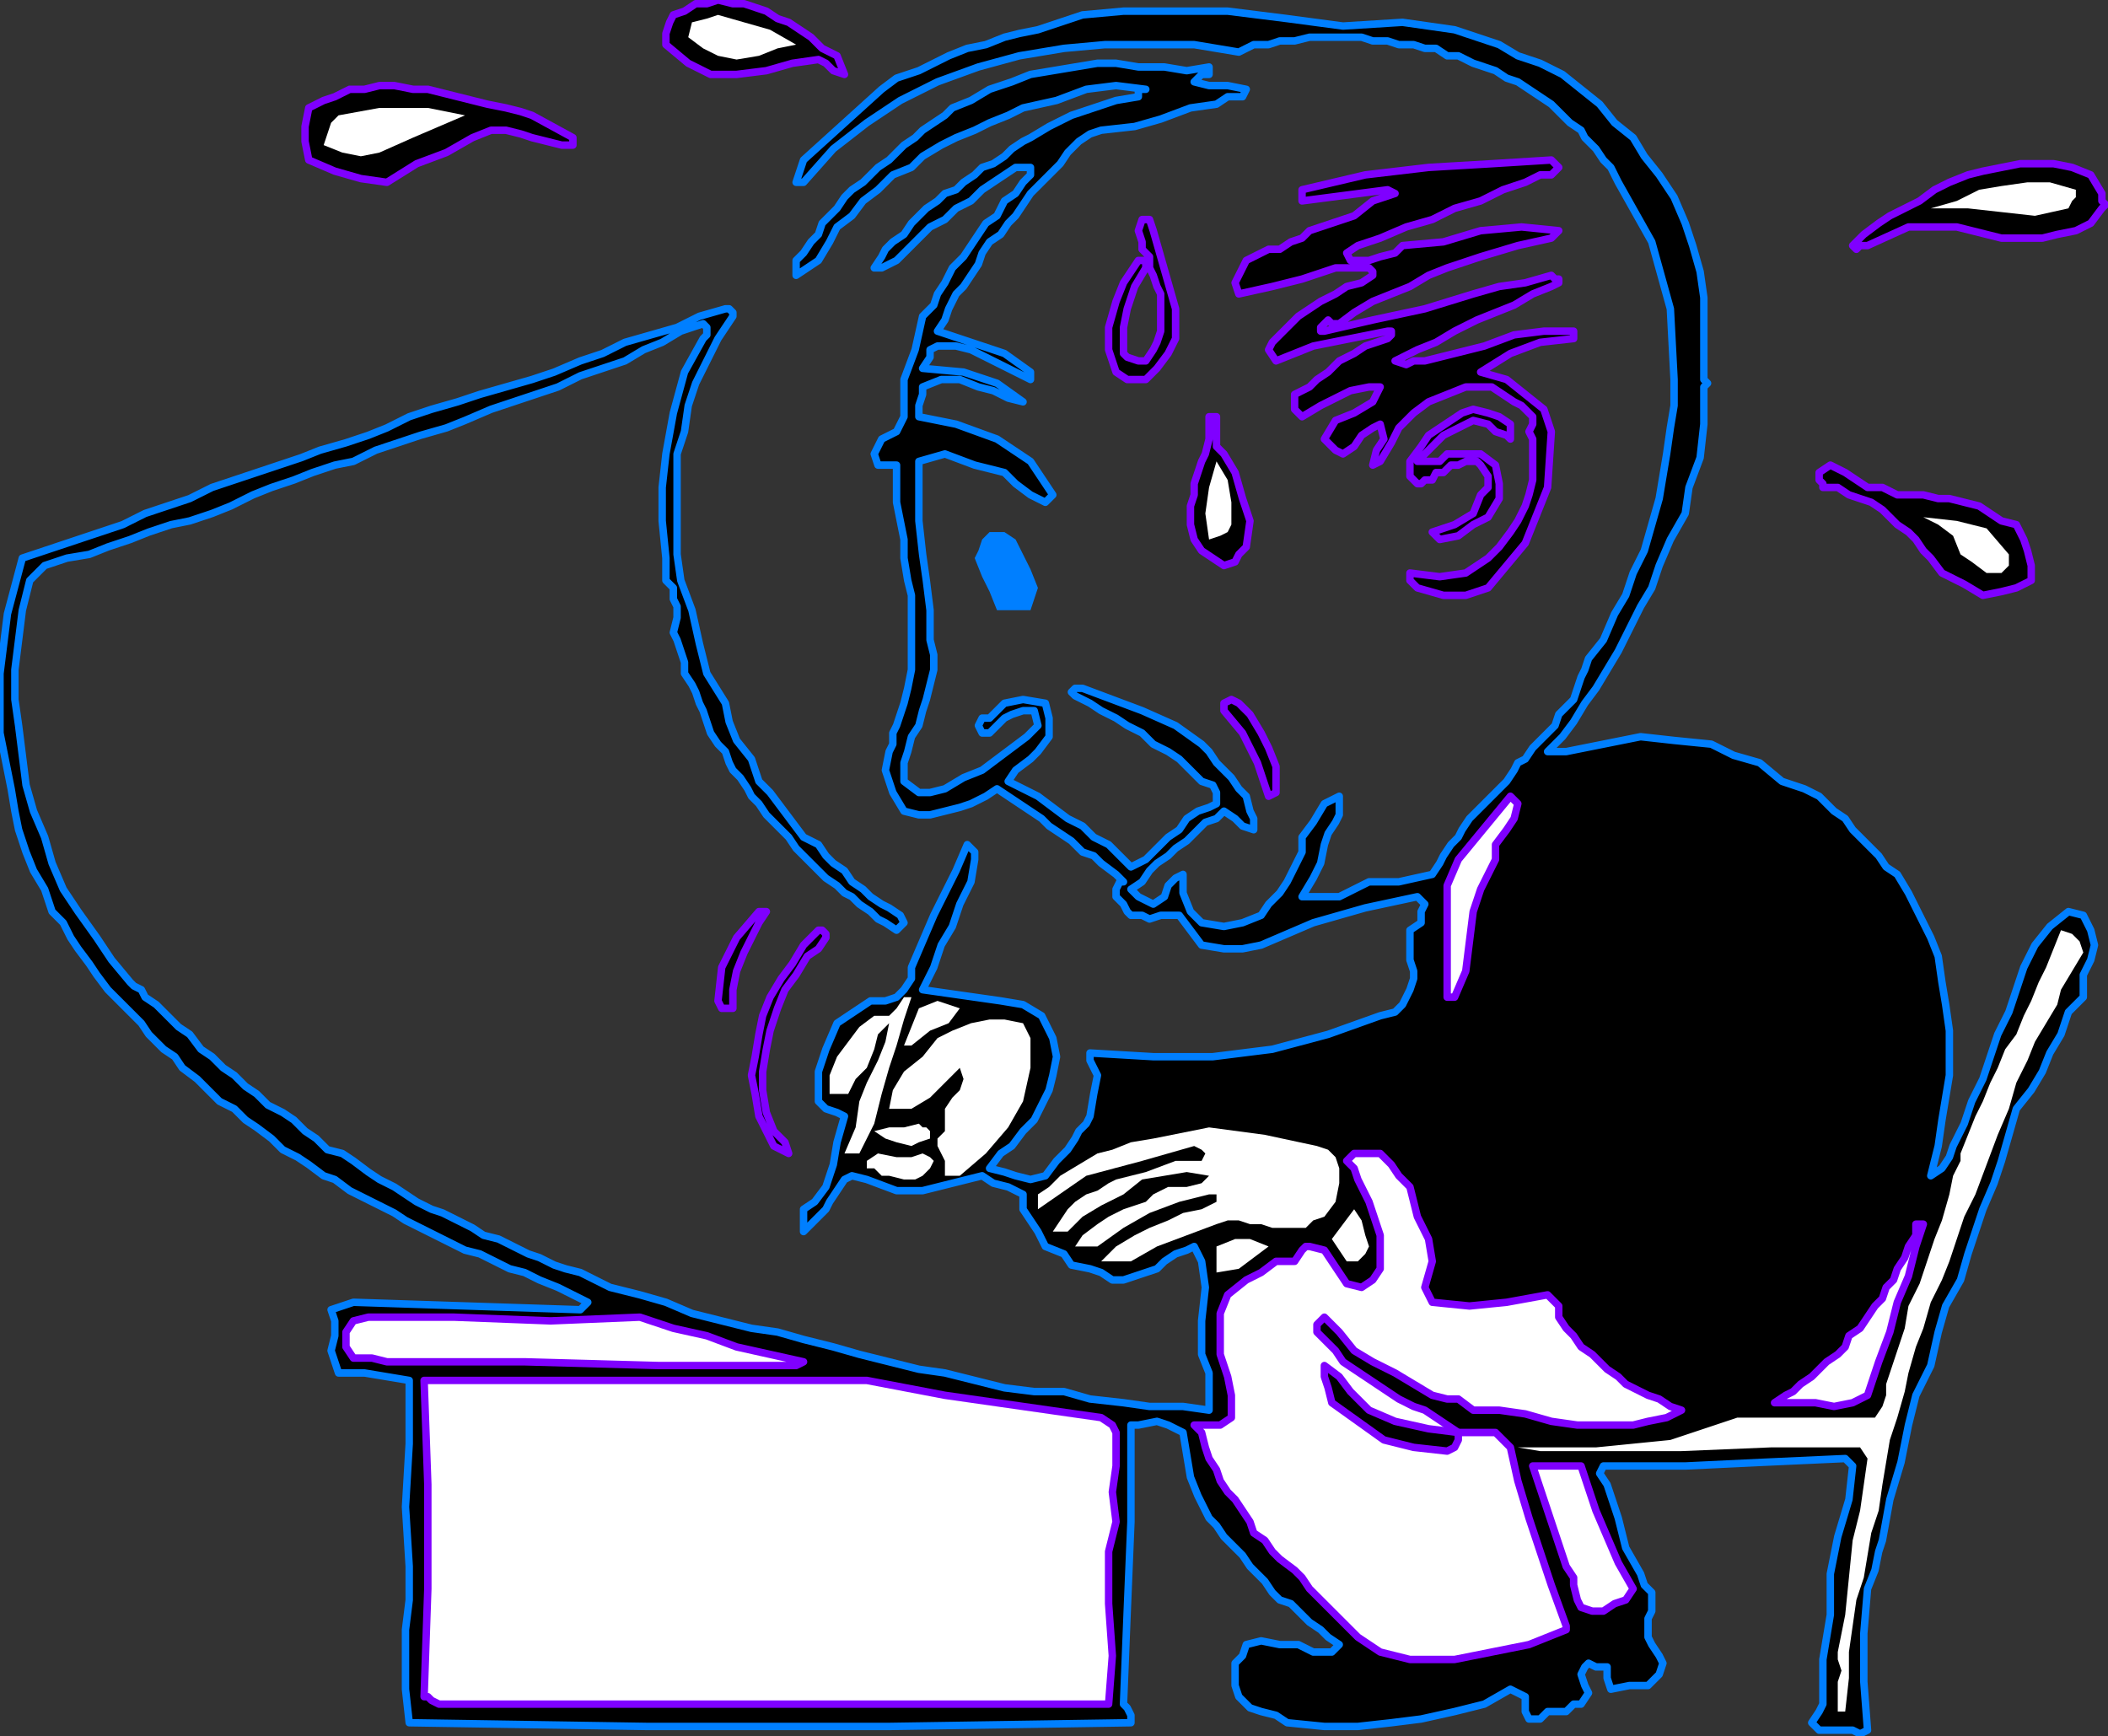 <?xml version="1.0" encoding="UTF-8" standalone="no"?>
<svg
   xmlns:dc="http://purl.org/dc/elements/1.1/"
   xmlns:cc="http://creativecommons.org/ns#"
   xmlns:rdf="http://www.w3.org/1999/02/22-rdf-syntax-ns#"
   xmlns:svg="http://www.w3.org/2000/svg"
   xmlns="http://www.w3.org/2000/svg"
   xmlns:sodipodi="http://sodipodi.sourceforge.net/DTD/sodipodi-0.dtd"
   xmlns:inkscape="http://www.inkscape.org/namespaces/inkscape"
   version="1.0"
   width="149.86mm"
   height="123.444mm"
   id="svg73"
   sodipodi:docname="PESSG173.WMF">
  <rect width="100%" height="100%" fill="#333333" stroke="none"/>
  <sodipodi:namedview
     pagecolor="#ffffff"
     bordercolor="#666666"
     borderopacity="1"
     objecttolerance="10"
     gridtolerance="10"
     guidetolerance="10"
     inkscape:pageopacity="0"
     inkscape:pageshadow="2"
     inkscape:window-width="640"
     inkscape:window-height="480"
     id="namedview75" />
  <defs
     id="defs3">
    <pattern
       id="WMFhbasepattern"
       patternUnits="userSpaceOnUse"
       width="6"
       height="6"
       x="0"
       y="0" />
  </defs>
  <path
     style="fill:#000000;fill-rule:evenodd;fill-opacity:1;stroke:#007fff;stroke-width:1.999px;stroke-linecap:round;stroke-linejoin:round;stroke-miterlimit:4;stroke-dasharray:none;stroke-opacity:1;"
     d="  M 376.84,5.999   L 383.837,6.999   L 390.834,7.999   L 396.832,9.998   L 402.829,11.998   L 407.827,14.997   L 413.824,16.997   L 419.822,19.997   L 424.82,23.996   L 429.818,27.995   L 433.816,32.994   L 438.814,36.994   L 441.813,41.993   L 445.811,46.992   L 445.811,46.992   L 449.809,52.991   L 452.808,59.99   L 454.807,65.989   L 456.806,72.987   L 457.806,79.986   L 457.806,86.985   L 457.806,94.984   L 457.806,101.982   L 457.806,101.982   L 458.805,102.982   L 457.806,103.982   L 457.806,105.982   L 457.806,105.982   L 457.806,113.98   L 456.806,122.979   L 453.807,130.978   L 453.807,130.978   L 452.808,137.976   L 448.81,144.975   L 445.811,151.974   L 445.811,151.974   L 443.812,157.973   L 440.813,162.972   L 437.814,168.971   L 434.816,174.97   L 434.816,174.97   L 431.817,179.969   L 428.818,184.968   L 425.819,188.968   L 422.821,193.967   L 419.822,197.966   L 415.824,201.965   L 415.824,201.965   L 420.821,201.965   L 425.819,200.965   L 430.817,199.966   L 430.817,199.966   L 440.813,197.966   L 449.809,198.966   L 459.805,199.966   L 459.805,199.966   L 465.802,202.965   L 472.799,204.965   L 478.797,209.964   L 478.797,209.964   L 481.796,210.964   L 484.794,211.964   L 488.793,213.963   L 490.792,215.963   L 492.791,217.963   L 495.79,219.962   L 497.789,222.962   L 499.788,224.961   L 502.787,227.961   L 504.786,229.961   L 506.785,232.96   L 509.784,234.96   L 509.784,234.96   L 512.782,239.959   L 515.781,245.958   L 518.78,251.957   L 520.779,256.956   L 521.779,263.955   L 522.778,269.954   L 523.778,276.952   L 523.778,282.951   L 523.778,288.95   L 522.778,294.949   L 521.779,300.948   L 520.779,307.947   L 520.779,307.947   L 518.78,315.946   L 521.779,313.946   L 523.778,310.947   L 524.777,307.947   L 524.777,307.947   L 527.776,301.948   L 529.775,295.949   L 532.774,289.95   L 534.773,283.951   L 536.772,277.952   L 539.771,271.953   L 541.77,265.954   L 543.769,259.955   L 543.769,259.955   L 546.768,253.956   L 550.766,248.957   L 555.764,244.958   L 555.764,244.958   L 559.763,245.958   L 561.762,249.957   L 562.761,253.956   L 562.761,253.956   L 561.762,257.956   L 559.763,261.955   L 559.763,267.954   L 559.763,267.954   L 555.764,271.953   L 553.765,277.952   L 550.766,282.951   L 548.767,287.951   L 545.768,292.95   L 541.77,297.949   L 541.77,297.949   L 539.771,304.948   L 537.772,311.946   L 535.773,317.945   L 532.774,324.944   L 530.775,330.943   L 528.776,336.942   L 526.777,343.941   L 526.777,343.941   L 522.778,350.94   L 520.779,357.939   L 518.78,366.937   L 514.782,374.936   L 514.782,374.936   L 512.782,382.934   L 510.783,392.933   L 507.785,402.931   L 505.785,413.929   L 505.785,413.929   L 504.786,416.928   L 503.786,421.928   L 501.787,426.927   L 501.787,426.927   L 500.788,438.925   L 500.788,451.922   L 501.787,464.92   L 501.787,464.92   L 499.788,465.92   L 497.789,464.92   L 495.79,464.92   L 495.79,464.92   L 493.791,464.92   L 490.792,464.92   L 488.793,464.92   L 488.793,464.92   L 486.793,462.921   L 488.793,459.921   L 489.792,457.921   L 489.792,457.921   L 489.792,445.923   L 491.791,433.925   L 491.791,422.927   L 491.791,422.927   L 493.791,412.929   L 496.789,402.931   L 497.789,393.932   L 497.789,393.932   L 495.79,391.933   L 473.799,392.933   L 452.808,393.932   L 430.817,393.932   L 430.817,393.932   L 429.818,395.932   L 431.817,398.932   L 432.816,401.931   L 432.816,401.931   L 434.816,407.93   L 436.815,415.929   L 440.813,422.927   L 440.813,422.927   L 441.813,425.927   L 443.812,427.927   L 443.812,429.926   L 443.812,432.926   L 442.812,434.925   L 442.812,436.925   L 442.812,439.924   L 443.812,441.924   L 443.812,441.924   L 445.811,444.924   L 446.81,446.923   L 445.811,449.923   L 445.811,449.923   L 442.812,452.922   L 437.814,452.922   L 432.816,453.922   L 432.816,453.922   L 431.817,450.923   L 431.817,447.923   L 428.818,447.923   L 428.818,447.923   L 426.819,446.923   L 425.819,447.923   L 424.82,449.923   L 424.82,449.923   L 425.819,452.922   L 426.819,454.922   L 424.82,457.921   L 424.82,457.921   L 422.821,457.921   L 420.821,459.921   L 418.822,459.921   L 418.822,459.921   L 415.824,459.921   L 413.824,461.921   L 410.826,461.921   L 409.826,459.921   L 409.826,459.921   L 409.826,457.921   L 409.826,456.922   L 409.826,455.922   L 409.826,455.922   L 405.828,453.922   L 398.831,457.921   L 390.834,459.921   L 381.838,461.921   L 373.841,462.921   L 364.845,463.92   L 355.849,463.92   L 345.853,462.921   L 345.853,462.921   L 342.855,460.921   L 338.856,459.921   L 335.858,458.921   L 332.859,455.922   L 332.859,455.922   L 331.859,452.922   L 331.859,449.923   L 331.859,446.923   L 333.858,444.924   L 334.858,441.924   L 334.858,441.924   L 338.856,440.924   L 343.854,441.924   L 348.852,441.924   L 352.85,443.924   L 357.848,443.924   L 357.848,443.924   L 359.847,441.924   L 356.849,439.924   L 354.849,437.925   L 351.851,435.925   L 349.852,433.925   L 346.853,430.926   L 343.854,429.926   L 341.855,427.927   L 339.856,424.927   L 336.857,421.928   L 335.858,420.928   L 333.858,417.928   L 330.86,414.929   L 328.86,412.929   L 326.861,409.93   L 324.862,407.93   L 324.862,407.93   L 321.863,401.931   L 319.864,396.932   L 318.865,390.933   L 317.865,384.934   L 317.865,384.934   L 313.867,382.934   L 310.868,381.934   L 305.87,382.934   L 305.87,382.934   L 304.871,382.934   L 303.871,382.934   L 303.871,384.934   L 303.871,384.934   L 303.871,408.93   L 302.872,432.926   L 301.872,457.921   L 301.872,457.921   L 302.872,458.921   L 303.871,460.921   L 303.871,462.921   L 303.871,462.921   L 238.899,463.92   L 173.926,463.92   L 109.953,462.921   L 109.953,462.921   L 108.954,453.922   L 108.954,445.923   L 108.954,437.925   L 109.953,429.926   L 109.953,420.928   L 109.953,420.928   L 108.954,404.93   L 109.953,387.933   L 109.953,370.936   L 109.953,370.936   L 103.956,369.936   L 97.958,368.937   L 90.961,368.937   L 90.961,368.937   L 89.962,365.937   L 88.962,362.938   L 89.962,358.938   L 89.962,354.939   L 88.962,351.94   L 88.962,351.94   L 94.96,349.94   L 155.934,351.94   L 157.933,349.94   L 153.935,347.94   L 149.936,345.941   L 144.939,343.941   L 144.939,343.941   L 140.94,341.941   L 136.942,340.941   L 132.944,338.942   L 128.945,336.942   L 124.947,335.942   L 120.949,333.943   L 116.95,331.943   L 112.952,329.943   L 108.954,327.944   L 105.955,325.944   L 101.957,323.944   L 97.958,321.945   L 93.96,319.945   L 89.962,316.946   L 86.963,315.946   L 82.965,312.946   L 79.966,310.947   L 75.968,308.947   L 72.969,305.947   L 68.971,302.948   L 65.972,300.948   L 62.973,297.949   L 58.975,295.949   L 55.976,292.95   L 52.978,289.95   L 48.979,286.951   L 46.98,283.951   L 43.981,281.952   L 39.983,277.952   L 37.984,274.953   L 34.985,271.953   L 31.986,268.954   L 28.988,265.954   L 25.989,261.955   L 23.99,258.956   L 20.991,254.956   L 18.992,251.957   L 16.993,247.957   L 13.994,244.958   L 13.994,244.958   L 11.995,238.959   L 8.996,233.96   L 6.997,228.961   L 4.998,222.962   L 3.998,217.963   L 2.999,211.964   L 2.999,211.964   L 0,196.966   L 0,180.969   L 1.999,164.972   L 5.997,149.974   L 5.997,149.974   L 14.994,146.975   L 23.99,143.975   L 32.986,140.976   L 32.986,140.976   L 38.983,137.976   L 44.981,135.977   L 50.978,133.977   L 56.976,130.978   L 62.973,128.978   L 68.971,126.978   L 74.968,124.979   L 80.966,122.979   L 85.964,120.979   L 92.961,118.98   L 98.958,116.98   L 103.956,114.98   L 109.953,111.981   L 115.951,109.981   L 115.951,109.981   L 122.948,107.981   L 128.945,105.982   L 135.942,103.982   L 142.939,101.982   L 148.937,99.983   L 155.934,96.983   L 161.931,94.984   L 167.929,91.984   L 174.926,89.985   L 181.923,87.985   L 187.92,84.985   L 194.917,82.986   L 194.917,82.986   L 195.917,82.986   L 196.916,83.986   L 196.916,84.985   L 196.916,84.985   L 192.918,90.984   L 189.919,96.983   L 186.921,102.982   L 184.922,108.981   L 183.922,115.98   L 181.923,121.979   L 181.923,128.978   L 181.923,135.977   L 181.923,142.975   L 181.923,148.974   L 182.922,155.973   L 182.922,155.973   L 185.921,163.972   L 187.92,172.97   L 189.919,180.969   L 194.917,188.968   L 194.917,188.968   L 195.917,193.967   L 197.916,198.966   L 201.914,203.965   L 203.913,209.964   L 203.913,209.964   L 206.912,212.963   L 209.911,216.963   L 212.91,220.962   L 215.908,224.961   L 219.907,226.961   L 219.907,226.961   L 221.906,229.961   L 223.905,231.96   L 226.904,233.96   L 228.903,236.959   L 231.902,238.959   L 233.901,240.959   L 236.9,242.958   L 236.9,242.958   L 238.899,243.958   L 241.897,245.958   L 242.897,247.957   L 242.897,247.957   L 240.898,249.957   L 237.899,247.957   L 235.9,246.958   L 233.901,244.958   L 230.902,242.958   L 228.903,240.959   L 226.904,239.959   L 224.905,237.959   L 221.906,235.959   L 219.907,233.96   L 217.908,231.96   L 215.908,229.961   L 213.909,227.961   L 211.91,224.961   L 209.911,222.962   L 207.912,220.962   L 205.913,218.962   L 203.913,215.963   L 201.914,213.963   L 200.915,211.964   L 198.916,208.964   L 196.916,206.964   L 195.917,204.965   L 194.917,201.965   L 192.918,199.966   L 190.919,196.966   L 189.919,193.967   L 188.92,190.967   L 187.92,188.968   L 186.921,185.968   L 185.921,183.968   L 183.922,180.969   L 183.922,177.969   L 182.922,174.97   L 181.923,171.97   L 180.923,169.971   L 180.923,169.971   L 181.923,165.971   L 181.923,162.972   L 180.923,160.972   L 180.923,157.973   L 178.924,155.973   L 178.924,152.974   L 178.924,149.974   L 178.924,149.974   L 177.925,139.976   L 177.925,130.978   L 178.924,121.979   L 178.924,121.979   L 180.923,110.981   L 183.922,99.983   L 188.92,90.984   L 188.92,90.984   L 189.919,89.985   L 189.919,87.985   L 188.92,86.985   L 188.92,86.985   L 182.922,88.985   L 177.925,91.984   L 172.927,93.984   L 167.929,96.983   L 161.931,98.983   L 161.931,98.983   L 155.934,100.983   L 149.936,103.982   L 143.939,105.982   L 137.941,107.981   L 131.944,109.981   L 124.947,112.981   L 119.949,114.98   L 112.952,116.98   L 106.955,118.98   L 100.957,120.979   L 94.96,123.979   L 94.96,123.979   L 89.962,124.979   L 83.964,126.978   L 78.967,128.978   L 72.969,130.978   L 67.971,132.977   L 61.974,135.977   L 56.976,137.976   L 50.978,139.976   L 45.98,140.976   L 39.983,142.975   L 34.985,144.975   L 28.988,146.975   L 23.99,148.974   L 17.992,149.974   L 11.995,151.974   L 11.995,151.974   L 7.997,155.973   L 5.997,163.972   L 4.998,171.97   L 3.998,179.969   L 3.998,187.968   L 4.998,194.967   L 5.997,202.965   L 6.997,210.964   L 8.996,217.963   L 11.995,224.961   L 13.994,231.96   L 16.993,238.959   L 20.991,244.958   L 25.989,251.957   L 29.987,257.956   L 34.985,263.955   L 34.985,263.955   L 35.985,264.955   L 37.984,265.954   L 38.983,267.954   L 38.983,267.954   L 41.982,269.954   L 44.981,272.953   L 47.98,275.953   L 50.978,277.952   L 53.977,281.952   L 56.976,283.951   L 59.975,286.951   L 62.973,288.95   L 65.972,291.95   L 68.971,293.95   L 71.969,296.949   L 75.968,298.949   L 78.967,300.948   L 81.965,303.948   L 84.964,305.947   L 87.963,308.947   L 91.961,309.947   L 94.96,311.946   L 98.958,314.946   L 101.957,316.946   L 105.955,318.945   L 108.954,320.945   L 111.953,322.945   L 115.951,324.944   L 118.95,325.944   L 122.948,327.944   L 126.946,329.943   L 129.945,331.943   L 133.943,332.943   L 137.941,334.942   L 141.94,336.942   L 144.939,337.942   L 148.937,339.942   L 151.936,340.941   L 155.934,341.941   L 159.932,343.941   L 163.93,345.941   L 167.929,346.94   L 171.927,347.94   L 171.927,347.94   L 178.924,349.94   L 185.921,352.939   L 193.918,354.939   L 201.914,356.939   L 208.911,357.939   L 215.908,359.938   L 223.905,361.938   L 230.902,363.938   L 238.899,365.937   L 246.895,367.937   L 253.892,368.937   L 261.889,370.936   L 269.886,372.936   L 277.882,373.936   L 285.879,373.936   L 292.876,375.935   L 301.872,376.935   L 308.869,377.935   L 317.865,377.935   L 324.862,378.935   L 324.862,378.935   L 324.862,373.936   L 324.862,368.937   L 322.863,363.938   L 322.863,363.938   L 322.863,354.939   L 323.863,345.941   L 322.863,338.942   L 322.863,338.942   L 320.864,334.942   L 318.865,335.942   L 315.866,336.942   L 312.867,338.942   L 310.868,340.941   L 307.869,341.941   L 304.871,342.941   L 301.872,343.941   L 298.873,343.941   L 295.874,341.941   L 292.876,340.941   L 292.876,340.941   L 287.878,339.942   L 285.879,336.942   L 280.881,334.942   L 280.881,334.942   L 278.882,330.943   L 276.883,327.944   L 274.883,324.944   L 274.883,320.945   L 274.883,320.945   L 270.885,318.945   L 266.887,317.945   L 263.888,315.946   L 263.888,315.946   L 255.891,317.945   L 247.895,319.945   L 240.898,319.945   L 232.901,316.946   L 232.901,316.946   L 228.903,315.946   L 226.904,316.946   L 224.905,319.945   L 222.905,322.945   L 221.906,324.944   L 221.906,324.944   L 219.907,326.944   L 217.908,328.944   L 215.908,330.943   L 215.908,330.943   L 215.908,328.944   L 215.908,324.944   L 218.907,322.945   L 221.906,318.945   L 221.906,318.945   L 223.905,312.946   L 224.905,306.947   L 226.904,299.949   L 226.904,299.949   L 224.905,298.949   L 221.906,297.949   L 219.907,295.949   L 219.907,295.949   L 219.907,287.951   L 221.906,281.952   L 224.905,274.953   L 224.905,274.953   L 227.903,272.953   L 230.902,270.953   L 233.901,268.954   L 237.899,268.954   L 240.898,267.954   L 242.897,265.954   L 244.896,262.955   L 244.896,259.955   L 244.896,259.955   L 247.895,252.957   L 250.894,245.958   L 253.892,239.959   L 256.891,233.96   L 259.89,226.961   L 259.89,226.961   L 260.889,227.961   L 261.889,228.961   L 261.889,230.96   L 261.889,230.96   L 260.889,236.959   L 257.891,242.958   L 255.891,248.957   L 252.893,253.956   L 250.894,259.955   L 247.895,265.954   L 247.895,265.954   L 254.892,266.954   L 261.889,267.954   L 268.886,268.954   L 274.883,269.954   L 279.881,272.953   L 282.88,278.952   L 282.88,278.952   L 283.88,283.951   L 282.88,288.95   L 281.88,292.95   L 279.881,296.949   L 277.882,300.948   L 274.883,303.948   L 271.885,307.947   L 268.886,309.947   L 265.887,313.946   L 265.887,313.946   L 269.886,314.946   L 272.884,315.946   L 276.883,316.946   L 276.883,316.946   L 280.881,315.946   L 283.88,311.946   L 286.878,308.947   L 288.877,305.947   L 288.877,305.947   L 289.877,303.948   L 291.876,301.948   L 292.876,299.949   L 292.876,299.949   L 293.875,293.95   L 294.875,288.95   L 292.876,284.951   L 292.876,284.951   L 292.876,282.951   L 309.869,283.951   L 325.862,283.951   L 341.855,281.952   L 356.849,277.952   L 370.843,272.953   L 370.843,272.953   L 374.841,271.953   L 376.84,269.954   L 377.84,267.954   L 378.839,265.954   L 379.839,262.955   L 379.839,260.955   L 378.839,257.956   L 378.839,254.956   L 378.839,252.957   L 378.839,249.957   L 378.839,249.957   L 381.838,247.957   L 381.838,244.958   L 382.838,242.958   L 382.838,242.958   L 380.838,240.959   L 366.844,243.958   L 352.85,247.957   L 338.856,253.956   L 338.856,253.956   L 333.858,254.956   L 328.86,254.956   L 322.863,253.956   L 322.863,253.956   L 319.864,249.957   L 316.866,245.958   L 311.868,245.958   L 311.868,245.958   L 308.869,246.958   L 306.87,245.958   L 303.871,245.958   L 303.871,245.958   L 302.872,244.958   L 301.872,242.958   L 299.873,240.959   L 299.873,240.959   L 299.873,238.959   L 300.872,236.959   L 301.872,236.959   L 301.872,236.959   L 299.873,234.96   L 295.874,231.96   L 293.875,229.961   L 290.877,228.961   L 287.878,225.961   L 284.879,223.962   L 281.88,221.962   L 279.881,219.962   L 276.883,217.963   L 273.884,215.963   L 270.885,213.963   L 267.886,211.964   L 267.886,211.964   L 264.888,213.963   L 260.889,215.963   L 257.891,216.963   L 253.892,217.963   L 249.894,218.962   L 246.895,218.962   L 242.897,217.963   L 242.897,217.963   L 239.898,212.963   L 237.899,206.964   L 238.899,201.965   L 238.899,201.965   L 239.898,199.966   L 239.898,196.966   L 240.898,194.967   L 240.898,194.967   L 242.897,188.968   L 243.897,184.968   L 244.896,179.969   L 244.896,174.97   L 244.896,169.971   L 244.896,164.972   L 244.896,159.973   L 243.897,155.973   L 242.897,149.974   L 242.897,144.975   L 241.897,139.976   L 240.898,134.977   L 240.898,130.978   L 240.898,124.979   L 240.898,124.979   L 238.899,124.979   L 235.9,124.979   L 234.9,121.979   L 234.9,121.979   L 236.9,117.98   L 240.898,115.98   L 242.897,111.981   L 242.897,111.981   L 242.897,101.982   L 245.896,93.984   L 247.895,84.985   L 247.895,84.985   L 250.894,81.986   L 251.893,78.986   L 253.892,75.987   L 253.892,75.987   L 255.891,71.988   L 258.89,68.988   L 260.889,65.989   L 262.888,62.989   L 264.888,59.99   L 267.886,57.99   L 269.886,53.991   L 272.884,51.991   L 274.883,48.992   L 276.883,46.992   L 276.883,46.992   L 276.883,44.992   L 274.883,44.992   L 272.884,44.992   L 272.884,44.992   L 269.886,46.992   L 266.887,48.992   L 263.888,50.991   L 260.889,53.991   L 256.891,55.99   L 253.892,58.99   L 249.894,60.99   L 246.895,63.989   L 243.897,66.988   L 240.898,69.988   L 240.898,69.988   L 238.899,70.988   L 236.9,71.988   L 234.9,71.988   L 234.9,71.988   L 236.9,68.988   L 237.899,66.988   L 239.898,64.989   L 242.897,62.989   L 244.896,59.99   L 246.895,57.99   L 248.894,55.99   L 251.893,53.991   L 253.892,51.991   L 256.891,50.991   L 258.89,48.992   L 261.889,46.992   L 263.888,44.992   L 266.887,43.992   L 269.886,41.993   L 271.885,39.993   L 274.883,37.993   L 276.883,36.994   L 276.883,36.994   L 281.88,33.994   L 287.878,30.995   L 293.875,28.995   L 299.873,26.995   L 305.87,25.996   L 305.87,25.996   L 305.87,23.996   L 306.87,23.996   L 307.869,23.996   L 307.869,23.996   L 299.873,22.996   L 291.876,23.996   L 283.88,26.995   L 274.883,28.995   L 274.883,28.995   L 270.885,30.995   L 265.887,32.994   L 261.889,34.994   L 256.891,36.994   L 252.893,38.993   L 247.895,41.993   L 244.896,44.992   L 239.898,46.992   L 235.9,50.991   L 231.902,53.991   L 228.903,57.99   L 224.905,60.99   L 222.905,64.989   L 219.907,69.988   L 219.907,69.988   L 213.909,73.987   L 213.909,71.988   L 213.909,69.988   L 215.908,67.988   L 215.908,67.988   L 215.908,67.988   L 217.908,64.989   L 219.907,62.989   L 220.906,59.99   L 222.905,57.99   L 224.905,55.99   L 226.904,52.991   L 228.903,50.991   L 231.902,48.992   L 233.901,46.992   L 235.9,44.992   L 238.899,42.993   L 240.898,40.993   L 242.897,38.993   L 245.896,36.994   L 247.895,34.994   L 250.894,32.994   L 253.892,30.995   L 255.891,28.995   L 255.891,28.995   L 260.889,26.995   L 265.887,23.996   L 271.885,21.996   L 276.883,19.997   L 282.88,18.997   L 288.877,17.997   L 294.875,16.997   L 299.873,16.997   L 305.87,17.997   L 305.87,17.997   L 312.867,17.997   L 318.865,18.997   L 324.862,17.997   L 324.862,17.997   L 324.862,17.997   L 324.862,19.997   L 322.863,19.997   L 320.864,21.996   L 320.864,21.996   L 324.862,22.996   L 329.86,22.996   L 334.858,23.996   L 334.858,23.996   L 333.858,25.996   L 329.86,25.996   L 326.861,27.995   L 326.861,27.995   L 319.864,28.995   L 311.868,31.995   L 304.871,33.994   L 295.874,34.994   L 295.874,34.994   L 292.876,35.994   L 289.877,37.993   L 286.878,40.993   L 284.879,43.992   L 281.88,46.992   L 279.881,48.992   L 276.883,51.991   L 276.883,51.991   L 274.883,54.991   L 272.884,57.99   L 270.885,59.99   L 268.886,62.989   L 265.887,64.989   L 263.888,67.988   L 262.888,70.988   L 260.889,73.987   L 258.89,76.987   L 256.891,78.986   L 254.892,82.986   L 253.892,85.985   L 251.893,88.985   L 251.893,88.985   L 260.889,91.984   L 269.886,94.984   L 276.883,99.983   L 276.883,99.983   L 276.883,101.982   L 272.884,99.983   L 268.886,97.983   L 264.888,95.984   L 260.889,93.984   L 256.891,92.984   L 251.893,92.984   L 251.893,92.984   L 249.894,93.984   L 249.894,95.984   L 247.895,98.983   L 247.895,98.983   L 258.89,99.983   L 267.886,102.982   L 274.883,107.981   L 274.883,107.981   L 270.885,106.982   L 266.887,104.982   L 262.888,103.982   L 257.891,101.982   L 252.893,101.982   L 247.895,103.982   L 247.895,103.982   L 247.895,105.982   L 246.895,108.981   L 246.895,111.981   L 246.895,111.981   L 256.891,113.98   L 267.886,117.98   L 276.883,123.979   L 282.88,132.977   L 282.88,132.977   L 280.881,134.977   L 276.883,132.977   L 272.884,129.978   L 269.886,126.978   L 269.886,126.978   L 261.889,124.979   L 253.892,121.979   L 246.895,123.979   L 246.895,123.979   L 246.895,131.977   L 246.895,139.976   L 247.895,148.974   L 247.895,148.974   L 248.894,155.973   L 249.894,163.972   L 249.894,171.97   L 249.894,171.97   L 250.894,175.97   L 250.894,179.969   L 249.894,183.968   L 248.894,187.968   L 247.895,190.967   L 246.895,194.967   L 244.896,197.966   L 243.897,201.965   L 242.897,204.965   L 242.897,209.964   L 242.897,209.964   L 246.895,212.963   L 249.894,212.963   L 253.892,211.964   L 253.892,211.964   L 258.89,208.964   L 263.888,206.964   L 267.886,203.965   L 271.885,200.965   L 275.883,197.966   L 278.882,194.967   L 278.882,194.967   L 277.882,190.967   L 274.883,190.967   L 271.885,191.967   L 269.886,192.967   L 269.886,192.967   L 267.886,194.967   L 265.887,196.966   L 263.888,196.966   L 263.888,196.966   L 262.888,194.967   L 263.888,192.967   L 265.887,192.967   L 265.887,192.967   L 269.886,188.968   L 274.883,187.968   L 280.881,188.968   L 280.881,188.968   L 281.88,192.967   L 281.88,197.966   L 278.882,201.965   L 278.882,201.965   L 276.883,203.965   L 272.884,206.964   L 270.885,209.964   L 270.885,209.964   L 274.883,211.964   L 278.882,213.963   L 282.88,216.963   L 286.878,219.962   L 290.877,221.962   L 293.875,224.961   L 297.874,226.961   L 300.872,229.961   L 303.871,232.96   L 303.871,232.96   L 307.869,230.96   L 309.869,228.961   L 311.868,226.961   L 313.867,224.961   L 316.866,222.962   L 318.865,219.962   L 321.863,217.963   L 324.862,216.963   L 326.861,215.963   L 326.861,215.963   L 326.861,212.963   L 325.862,210.964   L 322.863,209.964   L 322.863,209.964   L 319.864,206.964   L 316.866,203.965   L 313.867,201.965   L 309.869,199.966   L 306.87,196.966   L 302.872,194.967   L 299.873,192.967   L 295.874,190.967   L 292.876,188.968   L 288.877,186.968   L 288.877,186.968   L 287.878,185.968   L 288.877,184.968   L 290.877,184.968   L 290.877,184.968   L 298.873,187.968   L 306.87,190.967   L 315.866,194.967   L 322.863,199.966   L 322.863,199.966   L 324.862,201.965   L 326.861,204.965   L 328.86,206.964   L 330.86,208.964   L 332.859,211.964   L 334.858,213.963   L 335.858,217.963   L 336.857,219.962   L 336.857,222.962   L 336.857,222.962   L 333.858,221.962   L 331.859,219.962   L 328.86,217.963   L 328.86,217.963   L 326.861,219.962   L 323.863,220.962   L 320.864,223.962   L 318.865,225.961   L 315.866,227.961   L 313.867,229.961   L 310.868,231.96   L 308.869,233.96   L 306.87,236.959   L 303.871,238.959   L 303.871,238.959   L 305.87,240.959   L 307.869,241.958   L 309.869,242.958   L 309.869,242.958   L 312.867,240.959   L 313.867,237.959   L 315.866,235.959   L 317.865,234.96   L 317.865,234.96   L 317.865,239.959   L 319.864,244.958   L 322.863,247.957   L 322.863,247.957   L 328.86,248.957   L 333.858,247.957   L 338.856,245.958   L 338.856,245.958   L 340.855,242.958   L 343.854,239.959   L 345.853,236.959   L 347.852,232.96   L 349.852,228.961   L 349.852,224.961   L 349.852,224.961   L 352.85,220.962   L 355.849,215.963   L 359.847,213.963   L 359.847,213.963   L 359.847,215.963   L 359.847,218.962   L 358.848,220.962   L 356.849,223.962   L 355.849,226.961   L 355.849,226.961   L 354.849,231.96   L 352.85,235.959   L 349.852,240.959   L 349.852,240.959   L 352.85,240.959   L 356.849,240.959   L 359.847,240.959   L 359.847,240.959   L 367.844,236.959   L 375.841,236.959   L 384.837,234.96   L 384.837,234.96   L 386.836,231.96   L 387.835,229.961   L 389.835,226.961   L 391.834,224.961   L 392.833,222.962   L 394.833,219.962   L 396.832,217.963   L 398.831,215.963   L 400.83,213.963   L 402.829,211.964   L 404.828,209.964   L 406.827,206.964   L 407.827,204.965   L 409.826,203.965   L 411.825,200.965   L 413.824,198.966   L 415.824,196.966   L 417.823,194.967   L 418.822,191.967   L 420.821,189.967   L 422.821,187.968   L 423.82,184.968   L 424.82,181.969   L 425.819,179.969   L 426.819,176.97   L 426.819,176.97   L 430.817,171.97   L 433.816,164.972   L 436.815,159.973   L 436.815,159.973   L 438.814,153.974   L 441.813,147.975   L 443.812,140.976   L 445.811,133.977   L 446.81,127.978   L 447.81,121.979   L 448.81,114.98   L 449.809,108.981   L 449.809,101.982   L 449.809,101.982   L 448.81,82.986   L 443.812,64.989   L 434.816,48.992   L 434.816,48.992   L 432.816,44.992   L 430.817,42.993   L 428.818,39.993   L 425.819,36.994   L 424.82,34.994   L 421.821,32.994   L 418.822,29.995   L 416.823,27.995   L 413.824,25.996   L 410.826,23.996   L 407.827,21.996   L 404.828,20.996   L 401.83,18.997   L 398.831,17.997   L 395.832,16.997   L 391.834,14.997   L 388.835,14.997   L 385.836,12.998   L 382.838,12.998   L 379.839,11.998   L 375.841,11.998   L 372.842,10.998   L 368.844,10.998   L 365.845,9.998   L 361.846,9.998   L 358.848,9.998   L 354.849,9.998   L 351.851,9.998   L 347.852,10.998   L 343.854,10.998   L 340.855,11.998   L 336.857,11.998   L 336.857,11.998   L 332.859,13.998   L 320.864,11.998   L 308.869,11.998   L 296.874,11.998   L 285.879,12.998   L 273.884,14.997   L 262.888,17.997   L 251.893,21.996   L 241.897,26.995   L 232.901,32.994   L 223.905,39.993   L 215.908,48.992   L 215.908,48.992   L 213.909,48.992   L 215.908,42.993   L 236.9,23.996   L 240.898,20.996   L 246.895,18.997   L 250.894,16.997   L 254.892,14.997   L 259.89,12.998   L 264.888,11.998   L 269.886,9.998   L 273.884,8.998   L 278.882,7.999   L 278.882,7.999   L 290.877,3.999   L 301.872,2.999   L 313.867,2.999   L 313.867,2.999   L 329.86,2.999   L 345.853,4.999   L 360.847,6.999   L 376.84,5.999  z "
     id="path5" />
  <path
     style="fill:#000000;fill-rule:evenodd;fill-opacity:1;stroke:#7f00ff;stroke-width:1.999px;stroke-linecap:round;stroke-linejoin:round;stroke-miterlimit:4;stroke-dasharray:none;stroke-opacity:1;"
     d="  M 226.904,19.997   L 223.905,18.997   L 221.906,16.997   L 219.907,15.997   L 219.907,15.997   L 212.91,16.997   L 205.913,18.997   L 197.916,19.997   L 190.919,19.997   L 184.922,16.997   L 178.924,11.998   L 178.924,11.998   L 178.924,8.998   L 179.924,5.999   L 180.923,3.999   L 180.923,3.999   L 183.922,2.999   L 186.921,1   L 189.919,1   L 192.918,0   L 196.916,1   L 199.915,1   L 202.914,2   L 205.913,2.999   L 208.911,4.999   L 211.91,5.999   L 214.909,7.999   L 217.908,9.998   L 217.908,9.998   L 220.906,12.998   L 224.905,14.997   L 226.904,19.997  z "
     id="path7" />
  <path
     style="fill:#ffffff;fill-rule:evenodd;fill-opacity:1;stroke:none;"
     d="  M 213.909,11.998   L 208.911,12.998   L 203.913,14.997   L 197.916,15.997   L 197.916,15.997   L 192.918,14.997   L 188.92,12.998   L 184.922,9.998   L 184.922,9.998   L 185.921,5.999   L 189.919,4.999   L 192.918,3.999   L 192.918,3.999   L 199.915,5.999   L 206.912,7.999   L 213.909,11.998  z "
     id="path9" />
  <path
     style="fill:#000000;fill-rule:evenodd;fill-opacity:1;stroke:#7f00ff;stroke-width:1.999px;stroke-linecap:round;stroke-linejoin:round;stroke-miterlimit:4;stroke-dasharray:none;stroke-opacity:1;"
     d="  M 153.935,36.994   L 153.935,36.994   L 153.935,37.993   L 153.935,38.993   L 153.935,38.993   L 150.936,38.993   L 146.938,37.993   L 142.939,36.994   L 139.941,35.994   L 135.942,34.994   L 131.944,34.994   L 126.946,36.994   L 126.946,36.994   L 119.949,40.993   L 111.953,43.992   L 103.956,48.992   L 103.956,48.992   L 96.959,47.992   L 89.962,45.992   L 82.965,42.993   L 82.965,42.993   L 81.965,37.993   L 81.965,33.994   L 82.965,28.995   L 82.965,28.995   L 86.963,26.995   L 89.962,25.996   L 93.96,23.996   L 97.958,23.996   L 101.957,22.996   L 105.955,22.996   L 110.953,23.996   L 114.951,23.996   L 118.95,24.996   L 122.948,25.996   L 126.946,26.995   L 130.944,27.995   L 135.942,28.995   L 139.941,29.995   L 142.939,30.995   L 142.939,30.995   L 153.935,36.994  z "
     id="path11" />
  <path
     style="fill:#000000;fill-rule:evenodd;fill-opacity:1;stroke:#7f00ff;stroke-width:1.999px;stroke-linecap:round;stroke-linejoin:round;stroke-miterlimit:4;stroke-dasharray:none;stroke-opacity:1;"
     d="  M 564.76,51.991   L 564.76,53.991   L 565.76,54.991   L 564.76,55.99   L 564.76,55.99   L 561.762,59.99   L 557.763,61.989   L 552.766,62.989   L 548.767,63.989   L 543.769,63.989   L 537.772,63.989   L 537.772,63.989   L 525.777,60.99   L 512.782,60.99   L 501.787,65.989   L 501.787,65.989   L 499.788,65.989   L 498.788,66.988   L 497.789,65.989   L 497.789,65.989   L 500.788,62.989   L 504.786,59.99   L 507.785,57.99   L 511.783,55.99   L 511.783,55.99   L 515.781,53.991   L 519.78,50.991   L 523.778,48.992   L 528.776,46.992   L 532.774,45.992   L 537.772,44.992   L 542.77,43.992   L 546.768,43.992   L 551.766,43.992   L 556.764,44.992   L 561.762,46.992   L 561.762,46.992   L 564.76,51.991  z "
     id="path13" />
  <path
     style="fill:#ffffff;fill-rule:evenodd;fill-opacity:1;stroke:none;"
     d="  M 124.947,30.995   L 117.95,33.994   L 110.953,36.994   L 101.957,40.993   L 101.957,40.993   L 96.959,41.993   L 91.961,40.993   L 86.963,38.993   L 86.963,38.993   L 87.963,35.994   L 88.962,32.994   L 90.961,30.995   L 90.961,30.995   L 101.957,28.995   L 114.951,28.995   L 124.947,30.995  z "
     id="path15" />
  <path
     style="fill:#000000;fill-rule:evenodd;fill-opacity:1;stroke:#7f00ff;stroke-width:1.999px;stroke-linecap:round;stroke-linejoin:round;stroke-miterlimit:4;stroke-dasharray:none;stroke-opacity:1;"
     d="  M 418.822,44.992   L 416.823,46.992   L 413.824,46.992   L 409.826,48.992   L 409.826,48.992   L 403.829,50.991   L 397.831,53.991   L 390.834,55.99   L 384.837,58.99   L 377.84,60.99   L 370.843,63.989   L 370.843,63.989   L 367.844,64.989   L 364.845,65.989   L 361.846,67.988   L 361.846,67.988   L 362.846,69.988   L 364.845,69.988   L 367.844,69.988   L 367.844,69.988   L 370.843,68.988   L 374.841,67.988   L 376.84,65.989   L 376.84,65.989   L 387.835,64.989   L 397.831,61.989   L 408.827,60.99   L 418.822,61.989   L 418.822,61.989   L 416.823,63.989   L 407.827,65.989   L 397.831,68.988   L 388.835,71.988   L 388.835,71.988   L 383.837,73.987   L 378.839,76.987   L 373.841,78.986   L 368.844,80.986   L 363.846,83.986   L 359.847,86.985   L 359.847,86.985   L 359.847,86.985   L 357.848,86.985   L 356.849,85.985   L 355.849,86.985   L 355.849,86.985   L 354.849,87.985   L 354.849,88.985   L 355.849,88.985   L 355.849,88.985   L 368.844,85.985   L 382.838,82.986   L 395.832,78.986   L 395.832,78.986   L 402.829,76.987   L 409.826,75.987   L 416.823,73.987   L 416.823,73.987   L 417.823,74.987   L 418.822,74.987   L 418.822,75.987   L 418.822,75.987   L 416.823,76.987   L 411.825,78.986   L 406.827,81.986   L 401.83,83.986   L 396.832,85.985   L 390.834,88.985   L 385.836,91.984   L 380.838,93.984   L 374.841,96.983   L 374.841,96.983   L 377.84,97.983   L 379.839,96.983   L 382.838,96.983   L 382.838,96.983   L 390.834,94.984   L 398.831,92.984   L 406.827,89.985   L 414.824,88.985   L 422.821,88.985   L 422.821,88.985   L 422.821,88.985   L 422.821,89.985   L 422.821,90.984   L 422.821,90.984   L 413.824,91.984   L 405.828,94.984   L 397.831,99.983   L 397.831,99.983   L 404.828,101.982   L 409.826,105.982   L 414.824,109.981   L 416.823,115.98   L 416.823,115.98   L 415.824,130.978   L 409.826,145.975   L 399.83,157.973   L 399.83,157.973   L 393.833,159.973   L 387.835,159.973   L 380.838,157.973   L 380.838,157.973   L 379.839,156.973   L 378.839,155.973   L 378.839,153.974   L 378.839,153.974   L 386.836,154.973   L 393.833,153.974   L 399.83,149.974   L 399.83,149.974   L 402.829,146.975   L 405.828,142.975   L 407.827,139.976   L 409.826,135.977   L 410.826,132.977   L 411.825,128.978   L 411.825,124.979   L 411.825,121.979   L 411.825,117.98   L 411.825,117.98   L 410.826,115.98   L 411.825,113.98   L 411.825,111.981   L 411.825,111.981   L 408.827,108.981   L 406.827,107.981   L 403.829,105.982   L 400.83,103.982   L 397.831,103.982   L 393.833,103.982   L 393.833,103.982   L 388.835,105.982   L 383.837,107.981   L 379.839,110.981   L 375.841,114.98   L 373.841,118.98   L 370.843,123.979   L 370.843,123.979   L 368.844,124.979   L 369.843,120.979   L 371.842,117.98   L 370.843,113.98   L 370.843,113.98   L 368.844,114.98   L 365.845,116.98   L 363.846,119.979   L 360.847,121.979   L 358.848,120.979   L 355.849,117.98   L 355.849,117.98   L 358.848,112.981   L 363.846,110.981   L 368.844,107.981   L 370.843,103.982   L 370.843,103.982   L 367.844,103.982   L 362.846,104.982   L 358.848,106.982   L 354.849,108.981   L 349.852,111.981   L 349.852,111.981   L 347.852,109.981   L 347.852,108.981   L 347.852,105.982   L 347.852,105.982   L 351.851,103.982   L 353.85,101.982   L 356.849,99.983   L 359.847,96.983   L 363.846,94.984   L 366.844,92.984   L 369.843,91.984   L 372.842,90.984   L 372.842,90.984   L 373.841,89.985   L 373.841,88.985   L 372.842,88.985   L 372.842,88.985   L 362.846,90.984   L 352.85,92.984   L 342.855,96.983   L 342.855,96.983   L 340.855,93.984   L 341.855,91.984   L 342.855,90.984   L 342.855,90.984   L 345.853,87.985   L 348.852,84.985   L 351.851,82.986   L 354.849,80.986   L 358.848,78.986   L 361.846,76.987   L 365.845,75.987   L 368.844,73.987   L 368.844,73.987   L 368.844,72.987   L 367.844,71.988   L 367.844,71.988   L 367.844,71.988   L 358.848,71.988   L 349.852,74.987   L 341.855,76.987   L 332.859,78.986   L 332.859,78.986   L 331.859,75.987   L 333.858,71.988   L 334.858,69.988   L 336.857,68.988   L 340.855,66.988   L 343.854,66.988   L 346.853,64.989   L 349.852,63.989   L 351.851,61.989   L 351.851,61.989   L 357.848,59.99   L 363.846,57.99   L 368.844,53.991   L 374.841,51.991   L 374.841,51.991   L 372.842,50.991   L 349.852,53.991   L 349.852,52.991   L 349.852,50.991   L 349.852,50.991   L 349.852,50.991   L 366.844,46.992   L 383.837,44.992   L 400.83,43.992   L 416.823,42.993   L 416.823,42.993   L 418.822,44.992  z "
     id="path17" />
  <path
     style="fill:#ffffff;fill-rule:evenodd;fill-opacity:1;stroke:none;"
     d="  M 557.763,50.991   L 557.763,52.991   L 556.764,53.991   L 555.764,55.99   L 555.764,55.99   L 546.768,57.99   L 537.772,56.99   L 528.776,55.99   L 518.78,55.99   L 518.78,55.99   L 525.777,53.991   L 531.774,50.991   L 537.772,49.991   L 544.769,48.992   L 550.766,48.992   L 557.763,50.991  z "
     id="path19" />
  <path
     style="fill:#000000;fill-rule:evenodd;fill-opacity:1;stroke:#7f00ff;stroke-width:1.999px;stroke-linecap:round;stroke-linejoin:round;stroke-miterlimit:4;stroke-dasharray:none;stroke-opacity:1;"
     d="  M 309.869,61.989   L 311.868,68.988   L 313.867,75.987   L 315.866,82.986   L 315.866,90.984   L 315.866,90.984   L 313.867,94.984   L 310.868,98.983   L 307.869,101.982   L 307.869,101.982   L 304.871,101.982   L 302.872,101.982   L 299.873,99.983   L 299.873,99.983   L 297.874,93.984   L 297.874,87.985   L 299.873,80.986   L 301.872,75.987   L 305.87,69.988   L 305.87,69.988   L 306.87,69.988   L 307.869,69.988   L 307.869,71.988   L 307.869,71.988   L 304.871,76.987   L 302.872,82.986   L 301.872,87.985   L 301.872,94.984   L 301.872,94.984   L 302.872,95.984   L 305.87,96.983   L 307.869,96.983   L 307.869,96.983   L 309.869,93.984   L 310.868,91.984   L 311.868,88.985   L 311.868,85.985   L 311.868,83.986   L 311.868,81.986   L 311.868,78.986   L 310.868,76.987   L 309.869,73.987   L 308.869,71.988   L 308.869,68.988   L 306.87,66.988   L 306.87,64.989   L 305.87,61.989   L 305.87,61.989   L 306.87,58.99   L 308.869,58.99   L 309.869,61.989  z "
     id="path21" />
  <path
     style="fill:#000000;fill-rule:evenodd;fill-opacity:1;stroke:#7f00ff;stroke-width:1.999px;stroke-linecap:round;stroke-linejoin:round;stroke-miterlimit:4;stroke-dasharray:none;stroke-opacity:1;"
     d="  M 405.828,113.98   L 405.828,117.98   L 404.828,116.98   L 401.83,115.98   L 399.83,113.98   L 399.83,113.98   L 395.832,112.981   L 391.834,114.98   L 387.835,116.98   L 384.837,119.979   L 384.837,119.979   L 380.838,123.979   L 383.837,123.979   L 386.836,123.979   L 388.835,121.979   L 388.835,121.979   L 393.833,121.979   L 397.831,121.979   L 401.83,124.979   L 401.83,124.979   L 402.829,129.978   L 402.829,133.977   L 399.83,138.976   L 399.83,138.976   L 395.832,140.976   L 391.834,143.975   L 386.836,144.975   L 386.836,144.975   L 384.837,142.975   L 390.834,140.976   L 395.832,137.976   L 397.831,132.977   L 397.831,132.977   L 399.83,130.978   L 399.83,127.978   L 397.831,124.979   L 397.831,124.979   L 396.832,123.979   L 394.833,123.979   L 393.833,123.979   L 391.834,124.979   L 389.835,124.979   L 387.835,126.978   L 385.836,126.978   L 384.837,128.978   L 382.838,128.978   L 381.838,129.978   L 380.838,129.978   L 379.839,128.978   L 378.839,127.978   L 378.839,125.978   L 378.839,123.979   L 378.839,123.979   L 381.838,119.979   L 383.837,116.98   L 386.836,114.98   L 389.835,112.981   L 392.833,110.981   L 395.832,109.981   L 395.832,109.981   L 399.83,110.981   L 402.829,111.981   L 405.828,113.98  z "
     id="path23" />
  <path
     style="fill:#000000;fill-rule:evenodd;fill-opacity:1;stroke:#7f00ff;stroke-width:1.999px;stroke-linecap:round;stroke-linejoin:round;stroke-miterlimit:4;stroke-dasharray:none;stroke-opacity:1;"
     d="  M 328.86,121.979   L 331.859,126.978   L 333.858,133.977   L 335.858,139.976   L 334.858,146.975   L 334.858,146.975   L 332.859,148.974   L 331.859,150.974   L 328.86,151.974   L 328.86,151.974   L 325.862,149.974   L 322.863,147.975   L 320.864,144.975   L 320.864,144.975   L 319.864,140.976   L 319.864,137.976   L 319.864,135.977   L 320.864,132.977   L 320.864,129.978   L 321.863,126.978   L 322.863,123.979   L 323.863,121.979   L 324.862,117.98   L 324.862,114.98   L 324.862,111.981   L 324.862,111.981   L 326.861,111.981   L 326.861,112.981   L 326.861,113.98   L 326.861,113.98   L 326.861,116.98   L 326.861,119.979   L 328.86,121.979  z "
     id="path25" />
  <path
     style="fill:#000000;fill-rule:evenodd;fill-opacity:1;stroke:#7f00ff;stroke-width:1.999px;stroke-linecap:round;stroke-linejoin:round;stroke-miterlimit:4;stroke-dasharray:none;stroke-opacity:1;"
     d="  M 543.769,144.975   L 544.769,147.975   L 545.768,151.974   L 545.768,155.973   L 545.768,155.973   L 541.77,157.973   L 537.772,158.973   L 532.774,159.973   L 532.774,159.973   L 527.776,156.973   L 521.779,153.974   L 518.78,149.974   L 518.78,149.974   L 516.781,147.975   L 514.782,144.975   L 512.782,142.975   L 509.784,140.976   L 507.785,138.976   L 505.785,136.976   L 502.787,134.977   L 499.788,133.977   L 496.789,132.977   L 493.791,130.978   L 489.792,130.978   L 489.792,130.978   L 489.792,129.978   L 488.793,128.978   L 488.793,126.978   L 488.793,126.978   L 491.791,124.979   L 495.79,126.978   L 498.788,128.978   L 501.787,130.978   L 505.785,130.978   L 509.784,132.977   L 512.782,132.977   L 516.781,132.977   L 520.779,133.977   L 523.778,133.977   L 527.776,134.977   L 531.774,135.977   L 534.773,137.976   L 537.772,139.976   L 541.77,140.976   L 543.769,144.975  z "
     id="path27" />
  <path
     style="fill:#ffffff;fill-rule:evenodd;fill-opacity:1;stroke:none;"
     d="  M 330.86,140.976   L 329.86,142.975   L 327.861,143.975   L 324.862,144.975   L 324.862,144.975   L 323.863,137.976   L 324.862,130.978   L 326.861,123.979   L 326.861,123.979   L 329.86,128.978   L 330.86,134.977   L 330.86,140.976  z "
     id="path29" />
  <path
     style="fill:#ffffff;fill-rule:evenodd;fill-opacity:1;stroke:none;"
     d="  M 539.771,148.974   L 539.771,149.974   L 539.771,151.974   L 537.772,153.974   L 537.772,153.974   L 533.774,153.974   L 529.775,150.974   L 526.777,148.974   L 526.777,148.974   L 524.777,143.975   L 520.779,140.976   L 516.781,138.976   L 516.781,138.976   L 525.777,139.976   L 533.774,141.976   L 539.771,148.974  z "
     id="path31" />
  <path
     style="fill:#007fff;fill-rule:evenodd;fill-opacity:1;stroke:none;"
     d="  M 274.883,148.974   L 276.883,152.974   L 278.882,157.973   L 276.883,163.972   L 276.883,163.972   L 273.884,163.972   L 270.885,163.972   L 267.886,163.972   L 267.886,163.972   L 265.887,158.973   L 263.888,154.973   L 261.889,149.974   L 261.889,149.974   L 262.888,147.975   L 263.888,144.975   L 265.887,142.975   L 265.887,142.975   L 269.886,142.975   L 272.884,144.975   L 274.883,148.974  z "
     id="path33" />
  <path
     style="fill:#000000;fill-rule:evenodd;fill-opacity:1;stroke:#7f00ff;stroke-width:1.999px;stroke-linecap:round;stroke-linejoin:round;stroke-miterlimit:4;stroke-dasharray:none;stroke-opacity:1;"
     d="  M 342.855,205.965   L 342.855,208.964   L 342.855,210.964   L 342.855,212.963   L 340.855,213.963   L 340.855,213.963   L 337.857,204.965   L 333.858,196.966   L 328.86,190.967   L 328.86,190.967   L 328.86,188.968   L 330.86,187.968   L 332.859,188.968   L 332.859,188.968   L 335.858,191.967   L 338.856,196.966   L 340.855,200.965   L 342.855,205.965  z "
     id="path35" />
  <path
     style="fill:#ffffff;fill-rule:evenodd;fill-opacity:1;stroke:#7f00ff;stroke-width:1.999px;stroke-linecap:round;stroke-linejoin:round;stroke-miterlimit:4;stroke-dasharray:none;stroke-opacity:1;"
     d="  M 407.827,215.963   L 406.827,219.962   L 404.828,222.962   L 401.83,226.961   L 401.83,230.96   L 401.83,230.96   L 399.83,234.96   L 397.831,238.959   L 395.832,244.958   L 395.832,244.958   L 394.833,252.957   L 393.833,260.955   L 390.834,267.954   L 390.834,267.954   L 388.835,267.954   L 388.835,260.955   L 388.835,252.957   L 388.835,245.958   L 388.835,237.959   L 391.834,230.96   L 391.834,230.96   L 405.828,213.963   L 407.827,215.963  z "
     id="path37" />
  <path
     style="fill:#ffffff;fill-rule:evenodd;fill-opacity:1;stroke:none;"
     d="  M 559.763,255.956   L 556.764,260.955   L 553.765,265.954   L 552.766,269.954   L 549.767,274.953   L 546.768,279.952   L 544.769,284.951   L 541.77,290.95   L 541.77,290.95   L 539.771,297.949   L 536.772,304.948   L 533.774,312.946   L 530.775,320.945   L 530.775,320.945   L 527.776,326.944   L 525.777,332.943   L 523.778,338.942   L 521.779,343.941   L 518.78,349.94   L 516.781,356.939   L 514.782,361.938   L 512.782,368.937   L 511.783,373.936   L 509.784,380.935   L 507.785,386.934   L 506.785,392.933   L 505.785,398.932   L 504.786,405.93   L 502.787,411.929   L 501.787,417.928   L 500.788,423.927   L 498.788,429.926   L 497.789,436.925   L 497.789,436.925   L 496.789,443.924   L 496.789,450.923   L 495.79,459.921   L 495.79,459.921   L 493.791,459.921   L 493.791,456.922   L 493.791,453.922   L 493.791,451.922   L 494.79,448.923   L 493.791,445.923   L 493.791,445.923   L 493.791,443.924   L 495.79,433.925   L 496.789,423.927   L 497.789,413.929   L 497.789,413.929   L 499.788,405.93   L 500.788,398.932   L 501.787,391.933   L 501.787,391.933   L 499.788,388.933   L 475.798,388.933   L 451.808,389.933   L 426.819,389.933   L 426.819,389.933   L 420.821,389.933   L 413.824,389.933   L 407.827,388.933   L 407.827,388.933   L 409.826,388.933   L 428.818,388.933   L 448.81,386.934   L 466.802,380.935   L 466.802,380.935   L 503.786,380.935   L 505.785,377.935   L 506.785,374.936   L 506.785,371.936   L 507.785,368.937   L 507.785,368.937   L 509.784,362.938   L 511.783,356.939   L 512.782,350.94   L 515.781,344.941   L 517.78,338.942   L 519.78,332.943   L 521.779,327.944   L 523.778,320.945   L 524.777,315.946   L 524.777,315.946   L 525.777,313.946   L 526.777,311.946   L 526.777,309.947   L 526.777,309.947   L 528.776,304.948   L 530.775,299.949   L 532.774,295.949   L 534.773,290.95   L 536.772,286.951   L 538.771,281.952   L 541.77,277.952   L 543.769,272.953   L 545.768,268.954   L 547.768,263.955   L 549.767,259.955   L 551.766,254.956   L 553.765,249.957   L 553.765,249.957   L 556.764,250.957   L 558.763,252.957   L 559.763,255.956  z "
     id="path39" />
  <path
     style="fill:#000000;fill-rule:evenodd;fill-opacity:1;stroke:#7f00ff;stroke-width:1.999px;stroke-linecap:round;stroke-linejoin:round;stroke-miterlimit:4;stroke-dasharray:none;stroke-opacity:1;"
     d="  M 205.913,244.958   L 203.913,247.957   L 201.914,251.957   L 199.915,255.956   L 197.916,260.955   L 196.916,265.954   L 196.916,270.953   L 196.916,270.953   L 194.917,270.953   L 193.918,270.953   L 192.918,268.954   L 192.918,268.954   L 193.918,259.955   L 197.916,251.957   L 203.913,244.958   L 203.913,244.958   L 205.913,244.958  z "
     id="path41" />
  <path
     style="fill:#000000;fill-rule:evenodd;fill-opacity:1;stroke:#7f00ff;stroke-width:1.999px;stroke-linecap:round;stroke-linejoin:round;stroke-miterlimit:4;stroke-dasharray:none;stroke-opacity:1;"
     d="  M 221.906,251.957   L 219.907,254.956   L 216.908,256.956   L 213.909,261.955   L 213.909,261.955   L 210.911,265.954   L 208.911,270.953   L 206.912,276.952   L 205.913,281.952   L 204.913,287.951   L 204.913,292.95   L 205.913,298.949   L 207.912,303.948   L 207.912,303.948   L 209.911,305.947   L 210.911,306.947   L 211.91,309.947   L 211.91,309.947   L 207.912,307.947   L 205.913,303.948   L 203.913,299.949   L 203.913,299.949   L 202.914,293.95   L 201.914,288.95   L 202.914,283.951   L 203.913,277.952   L 204.913,272.953   L 206.912,267.954   L 209.911,262.955   L 212.91,258.956   L 215.908,253.956   L 219.907,249.957   L 219.907,249.957   L 220.906,249.957   L 221.906,250.957   L 221.906,251.957  z "
     id="path43" />
  <path
     style="fill:#ffffff;fill-rule:evenodd;fill-opacity:1;stroke:none;"
     d="  M 244.896,267.954   L 242.897,273.953   L 240.898,280.952   L 238.899,286.951   L 238.899,286.951   L 236.9,293.95   L 234.9,301.948   L 230.902,309.947   L 230.902,309.947   L 229.902,309.947   L 228.903,309.947   L 226.904,309.947   L 226.904,309.947   L 229.902,302.948   L 230.902,295.949   L 232.901,290.95   L 232.901,290.95   L 235.9,284.951   L 237.899,279.952   L 238.899,274.953   L 238.899,274.953   L 235.9,277.952   L 234.9,281.952   L 232.901,286.951   L 232.901,286.951   L 229.902,289.95   L 227.903,293.95   L 222.905,293.95   L 222.905,293.95   L 222.905,288.95   L 224.905,283.951   L 227.903,279.952   L 230.902,275.953   L 234.9,272.953   L 234.9,272.953   L 238.899,272.953   L 240.898,270.953   L 242.897,267.954   L 242.897,267.954   L 244.896,267.954  z "
     id="path45" />
  <path
     style="fill:#ffffff;fill-rule:evenodd;fill-opacity:1;stroke:none;"
     d="  M 257.891,270.953   L 254.892,274.953   L 249.894,276.952   L 244.896,280.952   L 244.896,280.952   L 242.897,280.952   L 244.896,275.953   L 246.895,270.953   L 251.893,268.954   L 251.893,268.954   L 257.891,270.953  z "
     id="path47" />
  <path
     style="fill:#ffffff;fill-rule:evenodd;fill-opacity:1;stroke:none;"
     d="  M 276.883,278.952   L 276.883,286.951   L 274.883,295.949   L 270.885,302.948   L 264.888,309.947   L 257.891,315.946   L 257.891,315.946   L 253.892,315.946   L 253.892,311.946   L 252.893,309.947   L 251.893,307.947   L 251.893,305.947   L 253.892,303.948   L 253.892,303.948   L 253.892,300.948   L 253.892,297.949   L 255.891,294.949   L 257.891,292.95   L 258.89,289.95   L 257.891,286.951   L 257.891,286.951   L 253.892,290.95   L 249.894,294.949   L 244.896,297.949   L 244.896,297.949   L 238.899,297.949   L 239.898,292.95   L 242.897,287.951   L 247.895,283.951   L 251.893,278.952   L 251.893,278.952   L 255.891,276.952   L 260.889,274.953   L 265.887,273.953   L 269.886,273.953   L 274.883,274.953   L 276.883,278.952  z "
     id="path49" />
  <path
     style="fill:#ffffff;fill-rule:evenodd;fill-opacity:1;stroke:none;"
     d="  M 353.85,307.947   L 356.849,308.947   L 358.848,310.947   L 359.847,313.946   L 359.847,313.946   L 359.847,317.945   L 358.848,322.945   L 355.849,326.944   L 355.849,326.944   L 352.85,327.944   L 350.851,329.943   L 347.852,329.943   L 344.854,329.943   L 341.855,329.943   L 338.856,328.944   L 335.858,328.944   L 332.859,327.944   L 329.86,327.944   L 326.861,328.944   L 326.861,328.944   L 318.865,331.943   L 310.868,334.942   L 303.871,338.942   L 303.871,338.942   L 301.872,338.942   L 298.873,338.942   L 295.874,338.942   L 295.874,338.942   L 299.873,334.942   L 304.871,331.943   L 308.869,329.943   L 313.867,327.944   L 317.865,325.944   L 322.863,324.944   L 326.861,322.945   L 326.861,322.945   L 326.861,322.945   L 326.861,320.945   L 324.862,320.945   L 324.862,320.945   L 316.866,322.945   L 308.869,325.944   L 301.872,329.943   L 294.875,334.942   L 294.875,334.942   L 292.876,334.942   L 290.877,334.942   L 288.877,334.942   L 288.877,334.942   L 290.877,331.943   L 294.875,328.944   L 297.874,326.944   L 301.872,324.944   L 304.871,323.944   L 307.869,322.945   L 307.869,322.945   L 309.869,320.945   L 313.867,318.945   L 318.865,318.945   L 322.863,317.945   L 324.862,315.946   L 324.862,315.946   L 318.865,314.946   L 312.867,315.946   L 306.87,316.946   L 301.872,320.945   L 295.874,323.944   L 290.877,326.944   L 286.878,330.943   L 286.878,330.943   L 282.88,330.943   L 284.879,327.944   L 286.878,324.944   L 288.877,322.945   L 291.876,320.945   L 294.875,319.945   L 297.874,317.945   L 299.873,316.946   L 299.873,316.946   L 307.869,314.946   L 315.866,311.946   L 322.863,311.946   L 322.863,311.946   L 323.863,309.947   L 322.863,308.947   L 320.864,307.947   L 320.864,307.947   L 306.87,311.946   L 291.876,315.946   L 278.882,324.944   L 278.882,324.944   L 278.882,324.944   L 278.882,320.945   L 281.88,318.945   L 284.879,315.946   L 284.879,315.946   L 289.877,312.946   L 294.875,309.947   L 298.873,308.947   L 303.871,306.947   L 309.869,305.947   L 309.869,305.947   L 324.862,302.948   L 339.856,304.948   L 353.85,307.947  z "
     id="path51" />
  <path
     style="fill:#ffffff;fill-rule:evenodd;fill-opacity:1;stroke:none;"
     d="  M 249.894,303.948   L 249.894,305.947   L 246.895,306.947   L 244.896,307.947   L 244.896,307.947   L 240.898,306.947   L 237.899,305.947   L 234.9,303.948   L 234.9,303.948   L 238.899,302.948   L 242.897,302.948   L 246.895,301.948   L 246.895,301.948   L 247.895,302.948   L 248.894,302.948   L 249.894,303.948  z "
     id="path53" />
  <path
     style="fill:#ffffff;fill-rule:evenodd;fill-opacity:1;stroke:#7f00ff;stroke-width:1.999px;stroke-linecap:round;stroke-linejoin:round;stroke-miterlimit:4;stroke-dasharray:none;stroke-opacity:1;"
     d="  M 380.838,326.944   L 383.837,332.943   L 384.837,338.942   L 382.838,345.941   L 382.838,345.941   L 384.837,349.94   L 394.833,350.94   L 404.828,349.94   L 415.824,347.94   L 415.824,347.94   L 417.823,349.94   L 418.822,350.94   L 418.822,353.939   L 418.822,353.939   L 420.821,356.939   L 422.821,358.938   L 424.82,361.938   L 427.819,363.938   L 429.818,365.937   L 431.817,367.937   L 434.816,369.936   L 436.815,371.936   L 440.813,373.936   L 442.812,374.936   L 445.811,375.935   L 448.81,377.935   L 451.808,378.935   L 451.808,378.935   L 447.81,380.935   L 442.812,381.934   L 438.814,382.934   L 438.814,382.934   L 430.817,382.934   L 423.82,382.934   L 416.823,381.934   L 409.826,379.935   L 402.829,378.935   L 395.832,378.935   L 395.832,378.935   L 391.834,375.935   L 388.835,375.935   L 384.837,374.936   L 384.837,374.936   L 379.839,371.936   L 374.841,368.937   L 368.844,365.937   L 363.846,362.938   L 359.847,357.939   L 355.849,353.939   L 355.849,353.939   L 354.849,354.939   L 353.85,355.939   L 353.85,357.939   L 353.85,357.939   L 355.849,359.938   L 358.848,362.938   L 360.847,365.937   L 363.846,367.937   L 366.844,369.936   L 369.843,371.936   L 372.842,373.936   L 375.841,375.935   L 379.839,377.935   L 382.838,378.935   L 385.836,380.935   L 388.835,382.934   L 391.834,384.934   L 391.834,384.934   L 396.832,384.934   L 401.83,384.934   L 405.828,388.933   L 405.828,388.933   L 407.827,397.932   L 410.826,407.93   L 413.824,416.928   L 416.823,425.927   L 420.821,436.925   L 420.821,436.925   L 420.821,437.925   L 410.826,441.924   L 400.83,443.924   L 390.834,445.923   L 378.839,445.923   L 378.839,445.923   L 374.841,444.924   L 370.843,443.924   L 367.844,441.924   L 364.845,439.924   L 361.846,436.925   L 359.847,434.925   L 356.849,431.926   L 354.849,429.926   L 351.851,426.927   L 349.852,423.927   L 347.852,421.928   L 343.854,418.928   L 343.854,418.928   L 341.855,416.928   L 339.856,413.929   L 336.857,411.929   L 335.858,408.93   L 333.858,405.93   L 331.859,402.931   L 329.86,400.931   L 327.861,397.932   L 326.861,394.932   L 324.862,391.933   L 323.863,388.933   L 322.863,384.934   L 320.864,382.934   L 320.864,382.934   L 323.863,382.934   L 327.861,382.934   L 330.86,380.935   L 330.86,380.935   L 330.86,374.936   L 329.86,369.936   L 327.861,363.938   L 327.861,357.939   L 327.861,352.939   L 329.86,347.94   L 334.858,343.941   L 334.858,343.941   L 338.856,341.941   L 342.855,338.942   L 347.852,338.942   L 347.852,338.942   L 349.852,335.942   L 350.851,334.942   L 351.851,334.942   L 351.851,334.942   L 355.849,335.942   L 357.848,338.942   L 359.847,341.941   L 359.847,341.941   L 361.846,344.941   L 365.845,345.941   L 368.844,343.941   L 368.844,343.941   L 370.843,340.941   L 370.843,337.942   L 370.843,334.942   L 370.843,331.943   L 369.843,328.944   L 368.844,325.944   L 367.844,322.945   L 365.845,318.945   L 364.845,316.946   L 363.846,313.946   L 363.846,313.946   L 361.846,311.946   L 363.846,309.947   L 367.844,309.947   L 370.843,309.947   L 370.843,309.947   L 373.841,312.946   L 375.841,315.946   L 378.839,318.945   L 379.839,322.945   L 380.838,326.944  z "
     id="path55" />
  <path
     style="fill:#ffffff;fill-rule:evenodd;fill-opacity:1;stroke:none;"
     d="  M 249.894,313.946   L 247.895,315.946   L 245.896,316.946   L 242.897,316.946   L 238.899,315.946   L 236.9,315.946   L 236.9,315.946   L 234.9,313.946   L 232.901,313.946   L 232.901,311.946   L 232.901,311.946   L 235.9,309.947   L 240.898,310.947   L 244.896,310.947   L 247.895,309.947   L 247.895,309.947   L 249.894,310.947   L 250.894,311.946   L 249.894,313.946  z "
     id="path57" />
  <path
     style="fill:#ffffff;fill-rule:evenodd;fill-opacity:1;stroke:#7f00ff;stroke-width:1.999px;stroke-linecap:round;stroke-linejoin:round;stroke-miterlimit:4;stroke-dasharray:none;stroke-opacity:1;"
     d="  M 516.781,328.944   L 514.782,334.942   L 512.782,342.941   L 509.784,349.94   L 509.784,349.94   L 507.785,357.939   L 504.786,365.937   L 501.787,374.936   L 501.787,374.936   L 497.789,376.935   L 492.791,377.935   L 487.793,376.935   L 481.796,376.935   L 476.798,376.935   L 476.798,376.935   L 479.796,374.936   L 481.796,373.936   L 483.795,371.936   L 486.793,369.936   L 488.793,367.937   L 490.792,365.937   L 493.791,363.938   L 495.79,361.938   L 496.789,358.938   L 499.788,356.939   L 501.787,353.939   L 503.786,350.94   L 505.785,348.94   L 506.785,345.941   L 508.784,343.941   L 509.784,340.941   L 511.783,337.942   L 512.782,334.942   L 514.782,331.943   L 514.782,328.944   L 514.782,328.944   L 516.781,328.944  z "
     id="path59" />
  <path
     style="fill:#ffffff;fill-rule:evenodd;fill-opacity:1;stroke:none;"
     d="  M 367.844,334.942   L 366.844,336.942   L 364.845,338.942   L 361.846,338.942   L 361.846,338.942   L 357.848,332.943   L 363.846,324.944   L 365.845,327.944   L 366.844,331.943   L 367.844,334.942  z "
     id="path61" />
  <path
     style="fill:#ffffff;fill-rule:evenodd;fill-opacity:1;stroke:none;"
     d="  M 340.855,334.942   L 336.857,337.942   L 332.859,340.941   L 326.861,341.941   L 326.861,341.941   L 326.861,339.942   L 326.861,336.942   L 326.861,334.942   L 326.861,334.942   L 331.859,332.943   L 335.858,332.943   L 340.855,334.942  z "
     id="path63" />
  <path
     style="fill:#ffffff;fill-rule:evenodd;fill-opacity:1;stroke:#7f00ff;stroke-width:1.999px;stroke-linecap:round;stroke-linejoin:round;stroke-miterlimit:4;stroke-dasharray:none;stroke-opacity:1;"
     d="  M 215.908,365.937   L 213.909,366.937   L 176.925,366.937   L 140.94,365.937   L 103.956,365.937   L 103.956,365.937   L 99.958,364.937   L 94.96,364.937   L 92.961,361.938   L 92.961,361.938   L 92.961,357.939   L 94.96,354.939   L 98.958,353.939   L 98.958,353.939   L 121.948,353.939   L 147.937,354.939   L 171.927,353.939   L 171.927,353.939   L 180.923,356.939   L 189.919,358.938   L 197.916,361.938   L 206.912,363.938   L 215.908,365.937  z "
     id="path65" />
  <path
     style="fill:#000000;fill-rule:evenodd;fill-opacity:1;stroke:#7f00ff;stroke-width:1.999px;stroke-linecap:round;stroke-linejoin:round;stroke-miterlimit:4;stroke-dasharray:none;stroke-opacity:1;"
     d="  M 367.844,378.935   L 374.841,381.934   L 383.837,383.934   L 391.834,384.934   L 391.834,384.934   L 391.834,386.934   L 390.834,388.933   L 388.835,389.933   L 388.835,389.933   L 379.839,388.933   L 371.842,386.934   L 364.845,381.934   L 357.848,376.935   L 357.848,376.935   L 356.849,372.936   L 355.849,369.936   L 355.849,366.937   L 355.849,366.937   L 359.847,369.936   L 362.846,373.936   L 367.844,378.935  z "
     id="path67" />
  <path
     style="fill:#ffffff;fill-rule:evenodd;fill-opacity:1;stroke:#7f00ff;stroke-width:1.999px;stroke-linecap:round;stroke-linejoin:round;stroke-miterlimit:4;stroke-dasharray:none;stroke-opacity:1;"
     d="  M 295.874,380.935   L 298.873,382.934   L 299.873,384.934   L 299.873,388.933   L 299.873,390.933   L 299.873,393.932   L 299.873,393.932   L 298.873,400.931   L 299.873,408.93   L 297.874,416.928   L 297.874,416.928   L 297.874,430.926   L 298.873,444.924   L 297.874,457.921   L 297.874,457.921   L 254.892,457.921   L 210.911,457.921   L 167.929,457.921   L 167.929,457.921   L 149.936,457.921   L 133.943,457.921   L 117.95,457.921   L 117.95,457.921   L 115.951,456.922   L 114.951,455.922   L 113.952,455.922   L 113.952,455.922   L 114.951,426.927   L 114.951,398.932   L 113.952,370.936   L 113.952,370.936   L 153.935,370.936   L 192.918,370.936   L 232.901,370.936   L 232.901,370.936   L 253.892,374.936   L 274.883,377.935   L 295.874,380.935  z "
     id="path69" />
  <path
     style="fill:#ffffff;fill-rule:evenodd;fill-opacity:1;stroke:#7f00ff;stroke-width:1.999px;stroke-linecap:round;stroke-linejoin:round;stroke-miterlimit:4;stroke-dasharray:none;stroke-opacity:1;"
     d="  M 428.818,405.93   L 431.817,412.929   L 434.816,419.928   L 438.814,426.927   L 438.814,426.927   L 436.815,429.926   L 433.816,430.926   L 430.817,432.926   L 430.817,432.926   L 427.819,432.926   L 424.82,431.926   L 423.82,429.926   L 422.821,425.927   L 422.821,423.927   L 420.821,420.928   L 420.821,420.928   L 417.823,411.929   L 414.824,402.931   L 411.825,393.932   L 411.825,393.932   L 416.823,393.932   L 420.821,393.932   L 424.82,393.932   L 424.82,393.932   L 428.818,405.93  z "
     id="path71" />
</svg>
